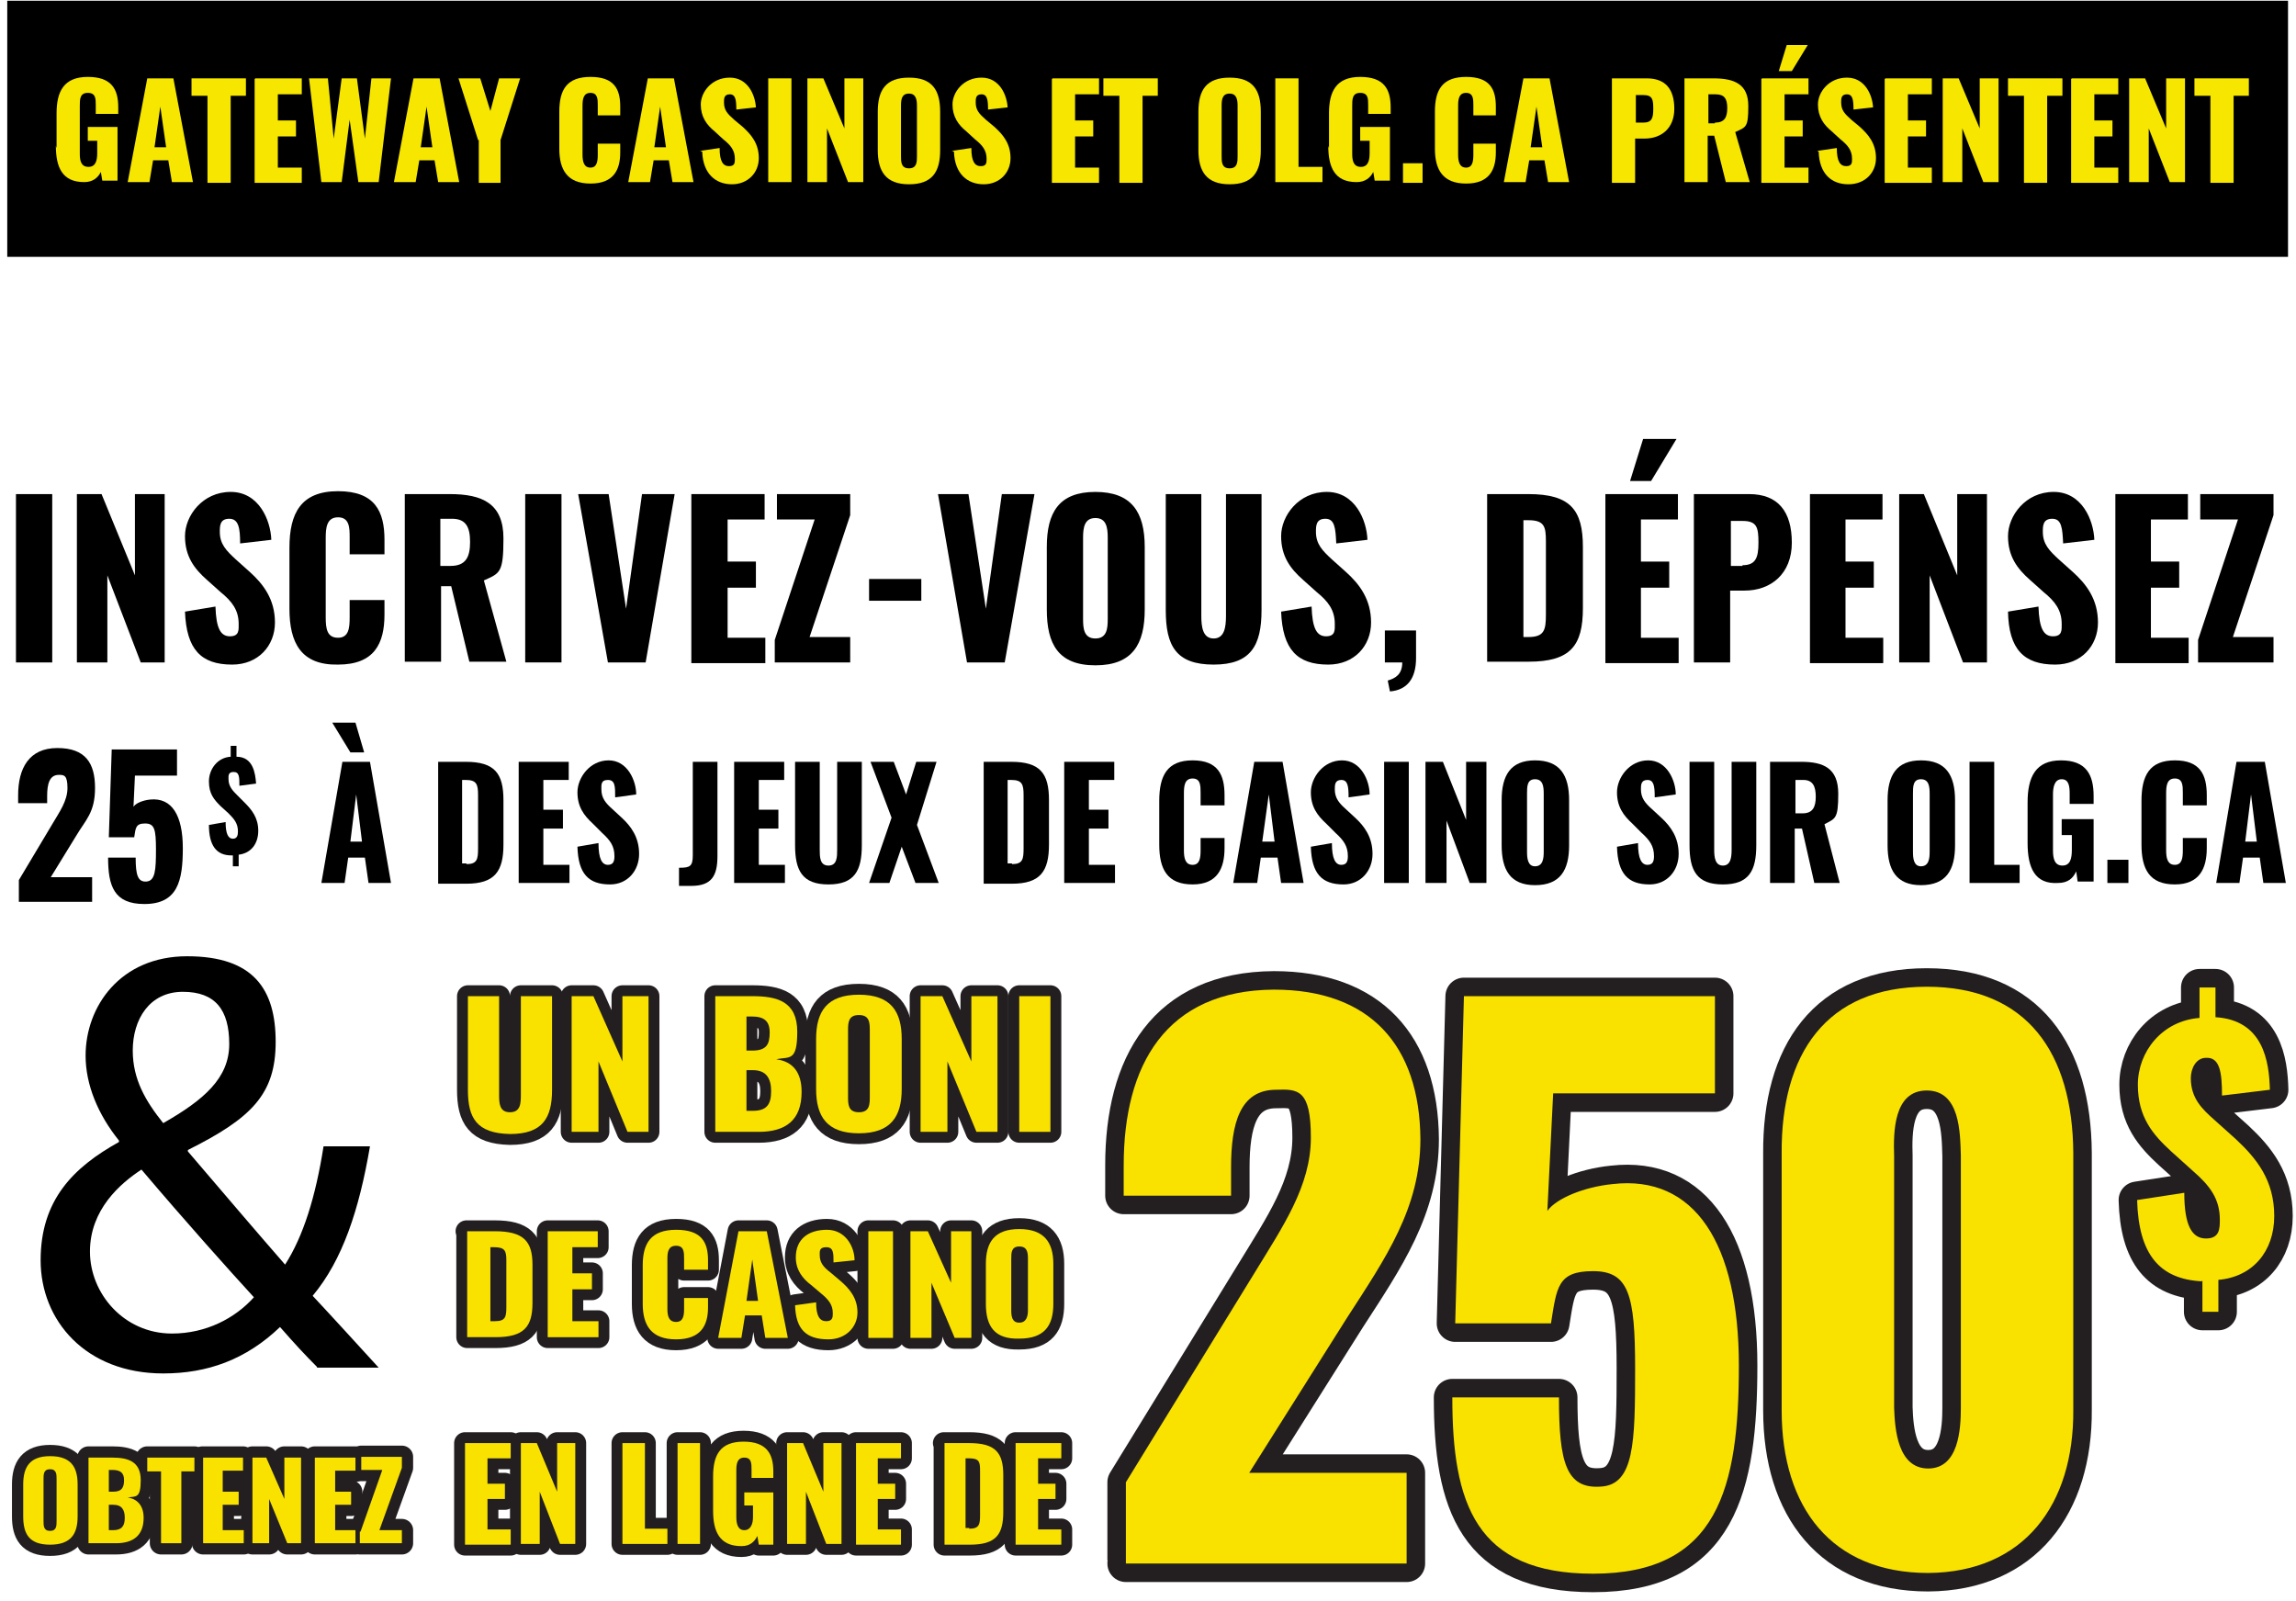 <?xml version="1.0" encoding="UTF-8"?>
<svg id="Layer_1" data-name="Layer 1" xmlns="http://www.w3.org/2000/svg" version="1.1" viewBox="0 0 316.5 220.7">
  <defs>
    <style>
      .cls-1 {
        stroke-width: 3px;
      }

      .cls-1, .cls-2, .cls-3, .cls-4 {
        fill: #000;
      }

      .cls-1, .cls-2, .cls-4 {
        stroke: #231f20;
        stroke-linecap: round;
        stroke-linejoin: round;
      }

      .cls-2 {
        stroke-width: 5.1px;
      }

      .cls-3, .cls-5, .cls-6 {
        stroke-width: 0px;
      }

      .cls-4 {
        stroke-width: 3.1px;
      }

      .cls-5 {
        fill: #f9e200;
      }

      .cls-7 {
        isolation: isolate;
      }

      .cls-6 {
        fill: #f6e600;
      }
    </style>
  </defs>
  <rect class="cls-3" x="1" y=".1" width="314.4" height="35.3"/>
  <g>
    <g>
      <path class="cls-3" d="M2.2,68.1h5v23.2H2.2s0-23.2,0-23.2Z"/>
      <path class="cls-3" d="M10.5,68.1h3.5l4.6,11.2v-11.2h4.1v23.2h-3.3l-4.6-12v12h-4.2v-23.2h-.1Z"/>
      <path class="cls-3" d="M25.5,84.3l4.2-.7c.1,3,.7,4.1,2,4.1s1.2-.9,1.2-1.7c0-1.9-.9-3.1-2.5-4.4l-1.9-1.7c-1.7-1.5-3-3.2-3-6s2.4-6.1,6.3-6.1,5.5,3.9,5.6,6.6l-4.3.5c0-2.1-.2-3.4-1.5-3.4s-1.3,1-1.3,1.8c0,1.7.9,2.6,2.2,3.8l1.9,1.7c1.9,1.7,3.5,3.8,3.5,7s-2.3,5.8-5.9,5.8c-4.3,0-6.3-2.1-6.5-7.3Z"/>
      <path class="cls-3" d="M39.9,83.9v-8.4c0-4.8,1.6-7.8,6.7-7.8s6.4,2.8,6.4,6.7v2h-4.8v-2.3c0-1.3,0-2.8-1.6-2.8s-1.7,1.5-1.7,2.9v10.9c0,1.6.2,2.8,1.7,2.8s1.6-1.4,1.6-2.8v-2.4h4.8v2c0,4-1.4,6.9-6.4,6.9-5.1.1-6.7-3-6.7-7.7Z"/>
      <path class="cls-3" d="M55.8,68.1h6.2c4.5,0,7.4,1.3,7.4,6.1s-.5,4.8-2.7,5.8l3.1,11.2h-5.1l-2.5-10.4h-1.4v10.4h-5s0-23.1,0-23.1ZM62.1,78c2.1,0,2.7-1.2,2.7-3.3s-.6-3.2-2.5-3.2h-1.6v6.5h1.4Z"/>
      <path class="cls-3" d="M72.4,68.1h5v23.2h-5v-23.2Z"/>
      <path class="cls-3" d="M79.7,68.1h4.2l2.4,15.8,2.2-15.8h4.5l-4,23.2h-5.2l-4.1-23.2Z"/>
      <path class="cls-3" d="M95.3,68.1h10.1v3.5h-5.1v5.8h3.9v3.6h-3.9v6.9h5.2v3.5h-10.2v-23.3Z"/>
      <path class="cls-3" d="M106.8,88.2l5.5-16.6h-5.2v-3.5h10.1v2.9l-5.6,16.8h5.6v3.5h-10.4v-3.1Z"/>
      <path class="cls-3" d="M119.8,79.8h7.2v3h-7.2v-3Z"/>
      <path class="cls-3" d="M129.3,68.1h4.2l2.4,15.8,2.2-15.8h4.5l-4.1,23.2h-5.2l-4-23.2Z"/>
      <path class="cls-3" d="M144.3,84v-8.6c0-4.8,1.7-7.6,6.7-7.6s6.8,2.8,6.8,7.6v8.6c0,4.8-1.7,7.7-6.8,7.7s-6.7-2.9-6.7-7.7ZM152.7,85.3v-11.2c0-1.4-.2-2.7-1.7-2.7s-1.7,1.3-1.7,2.7v11.2c0,1.3.1,2.7,1.7,2.7,1.6,0,1.7-1.4,1.7-2.7Z"/>
      <path class="cls-3" d="M160.7,84.1v-16h4.9v16.8c0,1.5.2,3.1,1.7,3.1s1.7-1.6,1.7-3.1v-16.8h4.9v16c0,4.9-1.5,7.5-6.6,7.5-5.2,0-6.6-2.6-6.6-7.5Z"/>
      <path class="cls-3" d="M176.6,84.3l4.2-.7c.1,3,.7,4.1,2,4.1s1.2-.9,1.2-1.7c0-1.9-.9-3.1-2.5-4.4l-1.9-1.7c-1.7-1.5-3-3.2-3-6s2.4-6.1,6.3-6.1,5.5,3.9,5.6,6.6l-4.3.5c-.1-2.1-.2-3.4-1.5-3.4s-1.3,1-1.3,1.8c0,1.7.9,2.6,2.2,3.8l1.9,1.7c1.9,1.7,3.5,3.8,3.5,7s-2.3,5.8-5.9,5.8c-4.3,0-6.3-2.1-6.5-7.3Z"/>
      <path class="cls-3" d="M191.3,93.8c1-.3,2-.8,2-2.5h-2.4v-4.4h4.3v3.8c0,2.8-1.2,4.4-3.6,4.6l-.3-1.5Z"/>
      <path class="cls-3" d="M205,68.1h5.7c5.8,0,7.5,2.2,7.5,7.3v8.4c0,5.2-1.7,7.4-7.5,7.4h-5.7v-23.1ZM210.7,87.8c2.2,0,2.4-1,2.4-3.1v-10.1c0-2-.2-2.9-2.4-2.9h-.7v16.1s.7,0,.7,0Z"/>
      <path class="cls-3" d="M221.2,68.1h10.1v3.5h-5.1v5.8h3.9v3.6h-3.9v6.9h5.2v3.5h-10.1v-23.3h0ZM226.5,60.5h4.6l-3.5,5.8h-2.9l1.8-5.8Z"/>
      <path class="cls-3" d="M233.6,68.1h7.5c4,0,5.9,2.4,5.9,6.7s-2.9,6.6-6.5,6.6h-2v9.9h-5v-23.2h.1ZM240.2,77.9c1.8,0,2.2-1,2.2-3.1s-.2-3-2.2-3h-1.6v6.2h1.6Z"/>
      <path class="cls-3" d="M249.4,68.1h10.1v3.5h-5.1v5.8h3.9v3.6h-3.9v6.9h5.2v3.5h-10.1v-23.3h-.1Z"/>
      <path class="cls-3" d="M261.7,68.1h3.5l4.6,11.2v-11.2h4.1v23.2h-3.3l-4.6-12v12h-4.2v-23.2h-.1Z"/>
      <path class="cls-3" d="M276.8,84.3l4.2-.7c.1,3,.7,4.1,2,4.1s1.2-.9,1.2-1.7c0-1.9-.9-3.1-2.5-4.4l-1.9-1.7c-1.7-1.5-3-3.2-3-6s2.4-6.1,6.3-6.1,5.5,3.9,5.6,6.6l-4.3.5c-.1-2.1-.2-3.4-1.5-3.4s-1.3,1-1.3,1.8c0,1.7.9,2.6,2.2,3.8l1.9,1.7c1.9,1.7,3.5,3.8,3.5,7s-2.3,5.8-5.9,5.8c-4.3,0-6.4-2.1-6.5-7.3Z"/>
      <path class="cls-3" d="M291.5,68.1h10.1v3.5h-5.1v5.8h3.9v3.6h-3.9v6.9h5.2v3.5h-10.1v-23.3h-.1Z"/>
      <path class="cls-3" d="M303,88.2l5.5-16.6h-5.2v-3.5h10.1v2.9l-5.6,16.8h5.6v3.5h-10.4v-3.1Z"/>
    </g>
    <path class="cls-3" d="M43.7,188.4c-1.6-1.6-3-3.1-5.1-5.5-4.7,4.5-10,6.4-16.1,6.4-10.7,0-16.9-7.3-16.9-15.6s4.5-12.8,10.8-16.3v-.2c-2.9-3.6-4.6-7.7-4.6-11.7,0-6.8,4.8-13.7,14-13.7s12.2,4.6,12.2,11.8-3.3,10.5-12.1,14.9v.2c4.7,5.5,9.9,11.6,13.4,15.6,2.5-3.9,4.2-9.3,5.3-16.3h6.4c-1.5,8.8-3.8,15.7-7.9,20.6,2.9,3.1,5.8,6.3,9.1,9.9h-8.5ZM35,178.8c-3.3-3.6-9.4-10.4-15.5-17.6-2.9,1.9-7.1,5.5-7.1,11.3s4.7,11.3,11.3,11.3c4.7,0,8.7-2.1,11.3-5ZM18.3,144.8c0,4,1.8,7,4.2,10,5.6-3.2,9.1-6.2,9.1-10.9s-1.9-7.2-6.4-7.2c-4.6,0-6.9,3.8-6.9,8.1Z"/>
    <g>
      <path class="cls-3" d="M47.2,105h3.8l2.9,16.7h-3.1l-.5-3.5h-2.3l-.5,3.5h-3.2l2.9-16.7ZM45.8,99.6h3.2l1.2,4.1h-1.9l-2.5-4.1ZM49.9,116l-.8-6.5-.8,6.5h1.6Z"/>
      <path class="cls-3" d="M60.3,105h3.9c4,0,5.2,1.6,5.2,5.3v6.1c0,3.7-1.2,5.4-5.1,5.4h-3.9v-16.8h0ZM64.3,119.1c1.5,0,1.6-.7,1.6-2.2v-7.3c0-1.5-.2-2.1-1.7-2.1h-.5v11.5h.6Z"/>
      <path class="cls-3" d="M71.5,105h6.9v2.5h-3.5v4.1h2.7v2.6h-2.7v5h3.6v2.5h-7v-16.7Z"/>
      <path class="cls-3" d="M79.6,116.7l2.9-.5c0,2.2.5,3,1.3,3s.9-.6.9-1.2c0-1.4-.6-2.2-1.7-3.2l-1.3-1.3c-1.2-1.1-2.1-2.3-2.1-4.3s1.7-4.4,4.3-4.4,3.8,2.8,3.8,4.7l-2.9.4c0-1.5,0-2.4-1-2.4s-.9.7-.9,1.3c0,1.2.6,1.9,1.5,2.7l1.3,1.2c1.3,1.2,2.4,2.7,2.4,5s-1.6,4.2-4,4.2c-3,0-4.4-1.5-4.5-5.2Z"/>
      <path class="cls-3" d="M93.7,119.6c1.4,0,1.8-.2,1.8-1.7v-12.9h3.4v13c0,2.7-.8,4.1-3.6,4.1h-1.7v-2.5h0Z"/>
      <path class="cls-3" d="M101.2,105h6.9v2.5h-3.5v4.1h2.7v2.6h-2.7v5h3.6v2.5h-7v-16.7Z"/>
      <path class="cls-3" d="M109.6,116.5v-11.5h3.4v12.1c0,1,0,2.2,1.2,2.2s1.2-1.2,1.2-2.2v-12.1h3.4v11.5c0,3.5-1,5.4-4.6,5.4s-4.6-1.9-4.6-5.4Z"/>
      <path class="cls-3" d="M122.9,112.7l-2.9-7.7h3.2l1.7,4.5,1.4-4.5h2.8l-2.7,8.7,3,8h-3.2l-1.9-5-1.7,5h-2.8l3.1-9Z"/>
      <path class="cls-3" d="M135.5,105h3.9c4,0,5.2,1.6,5.2,5.3v6.1c0,3.7-1.2,5.4-5.1,5.4h-3.9v-16.8h0ZM139.5,119.1c1.5,0,1.6-.7,1.6-2.2v-7.3c0-1.5-.2-2.1-1.7-2.1h-.5v11.5h.6Z"/>
      <path class="cls-3" d="M146.7,105h6.9v2.5h-3.5v4.1h2.7v2.6h-2.7v5h3.6v2.5h-7v-16.7Z"/>
      <path class="cls-3" d="M159.8,116.4v-6c0-3.5,1.1-5.6,4.6-5.6s4.4,2,4.4,4.8v1.4h-3.3v-1.7c0-1,0-2-1.1-2s-1.2,1-1.2,2.1v7.8c0,1.1.2,2,1.2,2s1.1-1,1.1-2v-1.7h3.3v1.4c0,2.8-1,5-4.4,5-3.5,0-4.6-2.1-4.6-5.5Z"/>
      <path class="cls-3" d="M172.9,105h3.9l2.9,16.7h-3.1l-.5-3.5h-2.3l-.5,3.5h-3.3l2.9-16.7ZM175.7,116l-.8-6.5-.9,6.5h1.7Z"/>
      <path class="cls-3" d="M180.7,116.7l2.9-.5c0,2.2.5,3,1.3,3s.9-.6.9-1.2c0-1.4-.6-2.2-1.7-3.2l-1.3-1.3c-1.2-1.1-2.1-2.3-2.1-4.3s1.7-4.4,4.3-4.4,3.8,2.8,3.8,4.7l-2.9.4c0-1.5-.1-2.4-1-2.4s-.9.7-.9,1.3c0,1.2.6,1.9,1.5,2.7l1.3,1.2c1.3,1.2,2.4,2.7,2.4,5s-1.6,4.2-4,4.2c-3,0-4.4-1.5-4.5-5.2Z"/>
      <path class="cls-3" d="M190.8,105h3.4v16.7h-3.4v-16.7Z"/>
      <path class="cls-3" d="M196.5,105h2.4l3.2,8v-8h2.8v16.7h-2.3l-3.2-8.6v8.6h-2.9v-16.7Z"/>
      <path class="cls-3" d="M207,116.5v-6.2c0-3.4,1.2-5.5,4.6-5.5s4.7,2,4.7,5.5v6.2c0,3.4-1.2,5.5-4.7,5.5-3.4,0-4.6-2.1-4.6-5.5ZM212.8,117.4v-8c0-1-.1-2-1.2-2s-1.1,1-1.1,2v8c0,.9.1,2,1.1,2,1.1,0,1.2-1.1,1.2-2Z"/>
      <path class="cls-3" d="M222.9,116.7l2.9-.5c0,2.2.5,3,1.3,3s.9-.6.9-1.2c0-1.4-.6-2.2-1.7-3.2l-1.3-1.3c-1.2-1.1-2.1-2.3-2.1-4.3s1.7-4.4,4.3-4.4,3.8,2.8,3.8,4.7l-2.9.4c0-1.5-.1-2.4-1-2.4s-.9.7-.9,1.3c0,1.2.6,1.9,1.5,2.7l1.3,1.2c1.3,1.2,2.4,2.7,2.4,5s-1.6,4.2-4,4.2c-3,0-4.4-1.5-4.5-5.2Z"/>
      <path class="cls-3" d="M232.9,116.5v-11.5h3.4v12.1c0,1,.1,2.2,1.2,2.2s1.2-1.2,1.2-2.2v-12.1h3.4v11.5c0,3.5-1,5.4-4.6,5.4s-4.6-1.9-4.6-5.4Z"/>
      <path class="cls-3" d="M244.1,105h4.2c3.1,0,5.1.9,5.1,4.4s-.4,3.4-1.9,4.2l2.1,8.1h-3.5l-1.7-7.5h-1v7.5h-3.4v-16.7h0ZM248.5,112.1c1.4,0,1.8-.9,1.8-2.3s-.4-2.3-1.7-2.3h-1.1v4.6s1,0,1,0Z"/>
      <path class="cls-3" d="M260.2,116.5v-6.2c0-3.4,1.2-5.5,4.6-5.5s4.7,2,4.7,5.5v6.2c0,3.4-1.2,5.5-4.7,5.5-3.4,0-4.6-2.1-4.6-5.5ZM266,117.4v-8c0-1-.1-2-1.2-2s-1.1,1-1.1,2v8c0,.9.1,2,1.1,2,1.1,0,1.2-1.1,1.2-2Z"/>
      <path class="cls-3" d="M271.5,105h3.4v14.2h3.5v2.5h-6.9v-16.7Z"/>
      <path class="cls-3" d="M279.5,116.2v-5.6c0-3.5,1.1-5.8,4.6-5.8s4.5,2,4.5,4.9v1.1h-3.3v-1.4c0-1-.1-2-1.1-2s-1.2,1.1-1.2,2.1v7.7c0,1.1.2,2.1,1.3,2.1s1.3-1,1.3-2.2v-2h-1.4v-2.2h4.4v8.6h-2.2l-.2-1.4c-.4.9-1.1,1.6-2.5,1.6-3.2.2-4.2-2.1-4.2-5.5Z"/>
      <path class="cls-3" d="M290.5,118.5h2.9v3.2h-2.9v-3.2Z"/>
      <path class="cls-3" d="M295.2,116.4v-6c0-3.5,1.1-5.6,4.6-5.6s4.4,2,4.4,4.8v1.4h-3.3v-1.7c0-1,0-2-1.1-2s-1.2,1-1.2,2.1v7.8c0,1.1.2,2,1.2,2s1.1-1,1.1-2v-1.7h3.3v1.4c0,2.8-1,5-4.4,5-3.5,0-4.6-2.1-4.6-5.5Z"/>
      <path class="cls-3" d="M308.3,105h3.9l2.9,16.7h-3.1l-.5-3.5h-2.3l-.5,3.5h-3.2l2.8-16.7ZM311.1,116l-.8-6.5-.8,6.5h1.6Z"/>
    </g>
    <path class="cls-3" d="M2.6,121.3l4.6-7.7c1-1.7,2.1-3.2,2.1-5s-.5-1.8-1.2-1.8c-1.3,0-1.6,1.3-1.6,2.9v1h-4v-1.1c0-3.7,1.5-6.5,5.4-6.5s5.2,2.1,5.2,5.5-1.3,4.4-2.6,6.6l-3.5,5.7h5.7v3.4H2.6v-3Z"/>
    <path class="cls-3" d="M14.9,118.2h3.8c0,2.4.3,3.4,1.5,3.3s1.3-1.6,1.3-4.4-.2-3.6-1.5-3.6-1.3.6-1.5,1.9h-3.5l.4-12.1h9v3.6h-5.8l-.2,4.3c.3-.5,1.3-.9,2.3-1,3-.3,4.5,2.2,4.5,6.7s-.7,7.7-5.3,7.7c-4.2,0-5-2.5-5-6.4Z"/>
    <path class="cls-3" d="M31.9,117.9c-2.1,0-3.1-1.4-3.1-4.2l2.3-.4c0,1.7.4,2.3,1,2.3s.7-.5.7-1c0-1.1-.5-1.7-1.3-2.5l-1.1-1c-.9-.9-1.6-1.7-1.6-3.4s1.2-3.3,3-3.4v-1.5h.8v1.5c2.3,0,2.6,2.3,2.7,3.7l-2.3.3c0-1.2,0-1.9-.8-1.9s-.7.6-.7,1c0,1,.6,1.6,1.2,2.2l1,1c1,1,1.9,2.1,1.9,3.9s-1,3.1-2.7,3.3v1.6h-.8v-1.5h-.2Z"/>
    <g>
      <path class="cls-2" d="M155.2,204.3l17.7-28.8c3.9-6.4,7.8-12,7.8-18.7s-1.8-6.7-4.8-6.6c-5,0-6.2,4.7-6.2,10.7v3.9h-14.8v-4.2c0-13.8,5.8-24.1,20.7-24.2,13.3,0,20.1,7.7,20.2,20.6,0,9.5-4.8,16.4-10.1,24.6l-13.5,21.4h21.7c0-.1,0,12.5,0,12.5h-38.7c0,.1,0-11.2,0-11.2Z"/>
      <path class="cls-2" d="M200.2,192.6h14.7c0,9,1,12.6,5.7,12.3,4.7-.2,4.8-6.1,4.8-16.3s-.9-13.4-5.8-13.4-5,2.2-5.8,7.2h-13.2l1.2-45.1h34.6c0-.1,0,13.4,0,13.4h-22.3c0,.1-.8,16.2-.8,16.2,1.2-1.7,5-3.3,9-3.7,11.3-1.3,17.4,8.2,17.4,25s-2.8,28.7-20.1,28.7c-16.2,0-19.4-9.7-19.4-24.3Z"/>
      <path class="cls-2" d="M245.6,194.4v-35.4c-.1-13.7,6.1-23,20-23s20.1,9.2,20.2,22.9v35.4c.1,13.1-6.8,22.4-20,22.5-13.3,0-20.2-9-20.2-22.4ZM270.3,194v-34.7c-.1-3.2-.1-9-4.7-9s-4.6,5.8-4.5,9v34.7c.1,3,.5,8.4,4.7,8.4s4.5-5.4,4.5-8.4Z"/>
    </g>
    <path class="cls-2" d="M303.5,176.6c-5.8-.3-8.7-3.7-8.9-11.2l6.5-1c0,4.6,1.1,6.3,3,6.3s1.9-1.4,1.9-2.6c0-2.9-1.4-4.7-3.7-6.7l-3-2.7c-2.5-2.3-4.6-4.7-4.6-9.2s3.3-8.8,8.5-9.2v-4.2h2.2v4.1c6.6.4,7.4,6.1,7.5,10l-6.6.8c-.1-3.2-.3-5.3-2.2-5.2-1.4,0-2.1,1.5-2.1,2.8,0,2.8,1.6,4.3,3.3,5.8l2.9,2.6c2.9,2.7,5.3,5.7,5.3,10.6s-3,8.4-7.7,8.8v4.4h-2.2v-4.2h0Z"/>
    <g>
      <path class="cls-4" d="M3.2,209v-4.4c0-2.4.9-3.9,3.7-3.9s3.8,1.4,3.8,3.9v4.4c0,2.4-.9,3.9-3.8,3.9s-3.7-1.5-3.7-3.9ZM7.8,209.6v-5.7c0-.7,0-1.4-.9-1.4s-.9.7-.9,1.4v5.7c0,.7,0,1.4.9,1.4s.9-.7.9-1.4Z"/>
      <path class="cls-4" d="M12.3,200.9h3.2c2.1,0,3.9.5,3.9,3.1s-.7,2.2-1.8,2.4c1.4.2,2.2,1.2,2.2,2.8,0,2.4-1.4,3.5-3.8,3.5h-3.8v-11.8h0ZM15.6,205.6c1.2,0,1.5-.6,1.5-1.6s-.5-1.4-1.6-1.4h-.5v3h.6ZM15.6,210.9c1.2,0,1.6-.6,1.6-1.7s-.4-1.8-1.6-1.8h-.6v3.5h.6Z"/>
      <path class="cls-4" d="M22.2,202.8h-1.9v-1.9h6.5v1.9h-1.8v9.9h-2.8v-9.9Z"/>
      <path class="cls-4" d="M27.9,200.9h5.6v1.8h-2.8v2.9h2.2v1.8h-2.2v3.5h2.9v1.8h-5.6v-11.8h-.1Z"/>
      <path class="cls-4" d="M34.8,200.9h1.9l2.5,5.7v-5.7h2.3v11.8h-1.9l-2.5-6.1v6.1h-2.3v-11.8Z"/>
      <path class="cls-4" d="M43.4,200.9h5.6v1.8h-2.8v2.9h2.2v1.8h-2.2v3.5h2.8v1.8h-5.6v-11.8Z"/>
      <path class="cls-4" d="M49.7,211.1l3-8.5h-2.9v-1.8h5.6v1.5l-3.1,8.6h3.1v1.8h-5.8v-1.6h.1Z"/>
    </g>
    <g>
      <path class="cls-1" d="M64.5,150.2v-12.9h4.3v13.5c0,1.2,0,2.5,1.5,2.5s1.5-1.3,1.5-2.5v-13.5h4.3v12.9c0,3.9-1.3,6.1-5.8,6.1-4.6-.1-5.8-2.2-5.8-6.1Z"/>
      <path class="cls-1" d="M78.8,137.3h3l4,9v-9h3.6v18.7h-2.9l-4-9.7v9.7h-3.7v-18.7Z"/>
      <path class="cls-1" d="M98.6,137.3h5.1c3.4,0,6.2.7,6.2,4.9s-1.1,3.4-2.9,3.8c2.3.3,3.5,1.8,3.5,4.5,0,3.9-2.2,5.5-5.9,5.5h-6s0-18.7,0-18.7ZM103.7,144.8c2,0,2.4-.9,2.4-2.5s-.8-2.2-2.5-2.2h-.7v4.7h.8ZM103.8,153.1c1.9,0,2.5-.9,2.5-2.7s-.7-2.9-2.5-2.9h-.9v5.6h.9Z"/>
      <path class="cls-1" d="M112.5,150.1v-6.9c0-3.8,1.5-6.1,5.9-6.1s5.9,2.3,5.9,6.1v6.9c0,3.8-1.5,6.1-5.9,6.1-4.4,0-5.9-2.3-5.9-6.1ZM119.9,151.1v-9c0-1.1,0-2.2-1.5-2.2s-1.5,1.1-1.5,2.2v9c0,1.1,0,2.2,1.5,2.2s1.5-1.1,1.5-2.2Z"/>
      <path class="cls-1" d="M126.9,137.3h3l4,9v-9h3.6v18.7h-2.9l-4-9.7v9.7h-3.7s0-18.7,0-18.7Z"/>
      <path class="cls-1" d="M140.5,137.3h4.3v18.7h-4.3v-18.7Z"/>
    </g>
    <g>
      <path class="cls-1" d="M64.3,169.7h3.9c4,0,5.2,1.4,5.2,4.6v5.3c0,3.3-1.2,4.7-5.1,4.7h-3.9v-14.6h0ZM68.2,182.1c1.5,0,1.6-.6,1.6-2v-6.4c0-1.3-.2-1.8-1.7-1.8h-.5v10.2h.6Z"/>
      <path class="cls-1" d="M75.5,169.7h6.9v2.2h-3.5v3.6h2.7v2.2h-2.7v4.4h3.6v2.2h-7v-14.6Z"/>
      <path class="cls-1" d="M88.6,179.7v-5.3c0-3,1.1-4.9,4.6-4.9s4.4,1.7,4.4,4.2v1.3h-3.3v-1.5c0-.9,0-1.8-1.1-1.8s-1.2.9-1.2,1.8v6.9c0,1,.2,1.8,1.2,1.8s1.1-.9,1.1-1.8v-1.5h3.3v1.3c0,2.5-1,4.4-4.4,4.4-3.4,0-4.6-1.9-4.6-4.9Z"/>
      <path class="cls-1" d="M101.8,169.7h3.9l2.9,14.7h-3.1l-.5-3.1h-2.3l-.5,3.1h-3.2l2.8-14.7ZM104.5,179.3l-.8-5.7-.8,5.7h1.6Z"/>
      <path class="cls-1" d="M109.6,179.9l2.9-.4c0,1.9.5,2.6,1.4,2.6s.9-.6.9-1.1c0-1.2-.6-1.9-1.7-2.8l-1.3-1.1c-1.2-.9-2.1-2.1-2.1-3.8,0-2.5,1.7-3.8,4.3-3.8s3.8,2.4,3.8,4.2l-2.9.3c0-1.3,0-2.1-1-2.1s-.9.6-.9,1.1c0,1.1.6,1.7,1.5,2.4l1.3,1.1c1.3,1.1,2.4,2.4,2.4,4.4s-1.6,3.7-4,3.7c-3.1,0-4.5-1.4-4.6-4.7Z"/>
      <path class="cls-1" d="M119.7,169.7h3.4v14.7h-3.4v-14.7Z"/>
      <path class="cls-1" d="M125.5,169.7h2.4l3.2,7.1v-7.1h2.8v14.7h-2.3l-3.2-7.6v7.6h-2.9s0-14.7,0-14.7Z"/>
      <path class="cls-1" d="M135.9,179.7v-5.5c0-3,1.2-4.8,4.6-4.8s4.7,1.8,4.7,4.8v5.5c0,3-1.2,4.8-4.7,4.8-3.4.1-4.6-1.7-4.6-4.8ZM141.7,180.6v-7.1c0-.9-.1-1.7-1.2-1.7s-1.1.9-1.1,1.7v7.1c0,.8.1,1.7,1.1,1.7s1.2-.9,1.2-1.7Z"/>
    </g>
    <g>
      <path class="cls-1" d="M64.2,198.9h6.2v2.1h-3.2v3.5h2.4v2.1h-2.4v4.2h3.2v2.1h-6.3v-14h.1Z"/>
      <path class="cls-1" d="M71.8,198.9h2.2l2.8,6.7v-6.7h2.5v13.9h-2.1l-2.8-7.2v7.2h-2.6v-13.9Z"/>
      <path class="cls-1" d="M85.8,198.9h3.1v11.8h3.1v2.1h-6.2v-13.9Z"/>
      <path class="cls-1" d="M93.4,198.9h3.1v13.9h-3.1v-13.9Z"/>
      <path class="cls-1" d="M98.3,208.2v-4.7c0-3,1-4.8,4.2-4.8s4.1,1.7,4.1,4.1v.9h-3v-1.1c0-.9,0-1.7-1-1.7s-1.1.9-1.1,1.8v6.4c0,.9.2,1.8,1.1,1.8s1.2-.9,1.2-1.8v-1.6h-1.2v-1.8h4v7.2h-2l-.2-1.2c-.4.8-1,1.4-2.2,1.4-3,0-3.9-2-3.9-4.9Z"/>
      <path class="cls-1" d="M108.5,198.9h2.2l2.8,6.7v-6.7h2.5v13.9h-2.1l-2.8-7.2v7.2h-2.6v-13.9Z"/>
      <path class="cls-1" d="M118,198.9h6.2v2.1h-3.2v3.5h2.4v2.1h-2.4v4.2h3.2v2.1h-6.2v-14Z"/>
      <path class="cls-1" d="M130.1,198.9h3.5c3.6,0,4.7,1.3,4.7,4.4v5.1c0,3.1-1,4.5-4.6,4.5h-3.5v-14h0ZM133.6,210.7c1.4,0,1.5-.6,1.5-1.9v-6.1c0-1.2-.1-1.7-1.5-1.7h-.5v9.6h.5Z"/>
      <path class="cls-1" d="M140.1,198.9h6.2v2.1h-3.2v3.5h2.4v2.1h-2.4v4.2h3.2v2.1h-6.3v-14h.1Z"/>
    </g>
    <g>
      <path class="cls-5" d="M155.2,204.3l17.7-28.8c3.9-6.4,7.8-12,7.8-18.7s-1.8-6.7-4.8-6.6c-5,0-6.2,4.7-6.2,10.7v3.9h-14.8v-4.2c0-13.8,5.8-24.1,20.7-24.2,13.3,0,20.1,7.7,20.2,20.6,0,9.5-4.8,16.4-10.1,24.6l-13.5,21.4h21.7c0-.1,0,12.5,0,12.5h-38.7c0,.1,0-11.2,0-11.2Z"/>
      <path class="cls-5" d="M200.2,192.6h14.7c0,9,1,12.6,5.7,12.3,4.7-.2,4.8-6.1,4.8-16.3s-.9-13.4-5.8-13.4-5,2.2-5.8,7.2h-13.2l1.2-45.1h34.6c0-.1,0,13.4,0,13.4h-22.3c0,.1-.8,16.2-.8,16.2,1.2-1.7,5-3.3,9-3.7,11.3-1.3,17.4,8.2,17.4,25s-2.8,28.7-20.1,28.7c-16.2,0-19.4-9.7-19.4-24.3Z"/>
      <path class="cls-5" d="M245.6,194.4v-35.4c-.1-13.7,6.1-23,20-23s20.1,9.2,20.2,22.9v35.4c.1,13.1-6.8,22.4-20,22.5-13.3,0-20.2-9-20.2-22.4ZM270.3,194v-34.7c-.1-3.2-.1-9-4.7-9s-4.6,5.8-4.5,9v34.7c.1,3,.5,8.4,4.7,8.4s4.5-5.4,4.5-8.4Z"/>
    </g>
    <g class="cls-7">
      <path class="cls-5" d="M303.5,176.6c-5.8-.3-8.7-3.7-8.9-11.2l6.5-1c0,4.6,1.1,6.3,3,6.3s1.9-1.4,1.9-2.6c0-2.9-1.4-4.7-3.7-6.7l-3-2.7c-2.5-2.3-4.6-4.7-4.6-9.2s3.3-8.8,8.5-9.2v-4.2h2.2v4.1c6.6.4,7.4,6.1,7.5,10l-6.6.8c0-3.2-.3-5.3-2.2-5.2-1.4,0-2.1,1.5-2.1,2.8,0,2.8,1.6,4.3,3.3,5.8l2.9,2.6c2.9,2.7,5.3,5.7,5.3,10.6s-3,8.4-7.7,8.8v4.4h-2.2v-4.3Z"/>
    </g>
    <g>
      <path class="cls-5" d="M3.2,209v-4.4c0-2.4.9-3.9,3.7-3.9s3.8,1.4,3.8,3.9v4.4c0,2.4-.9,3.9-3.8,3.9s-3.7-1.5-3.7-3.9ZM7.8,209.6v-5.7c0-.7,0-1.4-.9-1.4s-.9.7-.9,1.4v5.7c0,.7,0,1.4.9,1.4s.9-.7.9-1.4Z"/>
      <path class="cls-5" d="M12.3,200.9h3.2c2.1,0,3.9.5,3.9,3.1s-.7,2.2-1.8,2.4c1.4.2,2.2,1.2,2.2,2.8,0,2.4-1.4,3.5-3.8,3.5h-3.8v-11.8h0ZM15.6,205.6c1.2,0,1.5-.6,1.5-1.6s-.5-1.4-1.6-1.4h-.5v3h.6ZM15.6,210.9c1.2,0,1.6-.6,1.6-1.7s-.4-1.8-1.6-1.8h-.6v3.5h.6Z"/>
      <path class="cls-5" d="M22.2,202.8h-1.9v-1.9h6.5v1.9h-1.8v9.9h-2.8v-9.9Z"/>
      <path class="cls-5" d="M27.9,200.9h5.6v1.8h-2.8v2.9h2.2v1.8h-2.2v3.5h2.9v1.8h-5.6v-11.8h-.1Z"/>
      <path class="cls-5" d="M34.8,200.9h1.9l2.5,5.7v-5.7h2.3v11.8h-1.9l-2.5-6.1v6.1h-2.3v-11.8Z"/>
      <path class="cls-5" d="M43.4,200.9h5.6v1.8h-2.8v2.9h2.2v1.8h-2.2v3.5h2.8v1.8h-5.6v-11.8Z"/>
      <path class="cls-5" d="M49.7,211.1l3-8.5h-2.9v-1.8h5.6v1.5l-3.1,8.6h3.1v1.8h-5.8v-1.6h.1Z"/>
    </g>
    <g>
      <path class="cls-5" d="M64.5,150.2v-12.9h4.3v13.5c0,1.2,0,2.5,1.5,2.5s1.5-1.3,1.5-2.5v-13.5h4.3v12.9c0,3.9-1.3,6.1-5.8,6.1-4.6-.1-5.8-2.2-5.8-6.1Z"/>
      <path class="cls-5" d="M78.8,137.3h3l4,9v-9h3.6v18.7h-2.9l-4-9.7v9.7h-3.7v-18.7Z"/>
      <path class="cls-5" d="M98.6,137.3h5.1c3.4,0,6.2.7,6.2,4.9s-1.1,3.4-2.9,3.8c2.3.3,3.5,1.8,3.5,4.5,0,3.9-2.2,5.5-5.9,5.5h-6s0-18.7,0-18.7ZM103.7,144.8c2,0,2.4-.9,2.4-2.5s-.8-2.2-2.5-2.2h-.7v4.7h.8ZM103.8,153.1c1.9,0,2.5-.9,2.5-2.7s-.7-2.9-2.5-2.9h-.9v5.6h.9Z"/>
      <path class="cls-5" d="M112.5,150.1v-6.9c0-3.8,1.5-6.1,5.9-6.1s5.9,2.3,5.9,6.1v6.9c0,3.8-1.5,6.1-5.9,6.1-4.4,0-5.9-2.3-5.9-6.1ZM119.9,151.1v-9c0-1.1,0-2.2-1.5-2.2s-1.5,1.1-1.5,2.2v9c0,1.1,0,2.2,1.5,2.2s1.5-1.1,1.5-2.2Z"/>
      <path class="cls-5" d="M126.9,137.3h3l4,9v-9h3.6v18.7h-2.9l-4-9.7v9.7h-3.7s0-18.7,0-18.7Z"/>
      <path class="cls-5" d="M140.5,137.3h4.3v18.7h-4.3v-18.7Z"/>
    </g>
    <g>
      <path class="cls-5" d="M64.3,169.7h3.9c4,0,5.2,1.4,5.2,4.6v5.3c0,3.3-1.2,4.7-5.1,4.7h-3.9v-14.6h0ZM68.2,182.1c1.5,0,1.6-.6,1.6-2v-6.4c0-1.3-.2-1.8-1.7-1.8h-.5v10.2h.6Z"/>
      <path class="cls-5" d="M75.5,169.7h6.9v2.2h-3.5v3.6h2.7v2.2h-2.7v4.4h3.6v2.2h-7v-14.6Z"/>
      <path class="cls-5" d="M88.6,179.7v-5.3c0-3,1.1-4.9,4.6-4.9s4.4,1.7,4.4,4.2v1.3h-3.3v-1.5c0-.9,0-1.8-1.1-1.8s-1.2.9-1.2,1.8v6.9c0,1,.2,1.8,1.2,1.8s1.1-.9,1.1-1.8v-1.5h3.3v1.3c0,2.5-1,4.4-4.4,4.4-3.4,0-4.6-1.9-4.6-4.9Z"/>
      <path class="cls-5" d="M101.8,169.7h3.9l2.9,14.7h-3.1l-.5-3.1h-2.3l-.5,3.1h-3.2l2.8-14.7ZM104.5,179.3l-.8-5.7-.8,5.7h1.6Z"/>
      <path class="cls-5" d="M109.6,179.9l2.9-.4c0,1.9.5,2.6,1.4,2.6s.9-.6.9-1.1c0-1.2-.6-1.9-1.7-2.8l-1.3-1.1c-1.2-.9-2.1-2.1-2.1-3.8,0-2.5,1.7-3.8,4.3-3.8s3.8,2.4,3.8,4.2l-2.9.3c0-1.3,0-2.1-1-2.1s-.9.6-.9,1.1c0,1.1.6,1.7,1.5,2.4l1.3,1.1c1.3,1.1,2.4,2.4,2.4,4.4s-1.6,3.7-4,3.7c-3.1,0-4.5-1.4-4.6-4.7Z"/>
      <path class="cls-5" d="M119.7,169.7h3.4v14.7h-3.4v-14.7Z"/>
      <path class="cls-5" d="M125.5,169.7h2.4l3.2,7.1v-7.1h2.8v14.7h-2.3l-3.2-7.6v7.6h-2.9s0-14.7,0-14.7Z"/>
      <path class="cls-5" d="M135.9,179.7v-5.5c0-3,1.2-4.8,4.6-4.8s4.7,1.8,4.7,4.8v5.5c0,3-1.2,4.8-4.7,4.8-3.4.1-4.6-1.7-4.6-4.8ZM141.7,180.6v-7.1c0-.9-.1-1.7-1.2-1.7s-1.1.9-1.1,1.7v7.1c0,.8.1,1.7,1.1,1.7s1.2-.9,1.2-1.7Z"/>
    </g>
    <g>
      <path class="cls-5" d="M64.2,198.9h6.2v2.1h-3.2v3.5h2.4v2.1h-2.4v4.2h3.2v2.1h-6.3v-14h.1Z"/>
      <path class="cls-5" d="M71.8,198.9h2.2l2.8,6.7v-6.7h2.5v13.9h-2.1l-2.8-7.2v7.2h-2.6v-13.9Z"/>
      <path class="cls-5" d="M85.8,198.9h3.1v11.8h3.1v2.1h-6.2v-13.9Z"/>
      <path class="cls-5" d="M93.4,198.9h3.1v13.9h-3.1v-13.9Z"/>
      <path class="cls-5" d="M98.3,208.2v-4.7c0-3,1-4.8,4.2-4.8s4.1,1.7,4.1,4.1v.9h-3v-1.1c0-.9,0-1.7-1-1.7s-1.1.9-1.1,1.8v6.4c0,.9.2,1.8,1.1,1.8s1.2-.9,1.2-1.8v-1.6h-1.2v-1.8h4v7.2h-2l-.2-1.2c-.4.8-1,1.4-2.2,1.4-3,0-3.9-2-3.9-4.9Z"/>
      <path class="cls-5" d="M108.5,198.9h2.2l2.8,6.7v-6.7h2.5v13.9h-2.1l-2.8-7.2v7.2h-2.6v-13.9Z"/>
      <path class="cls-5" d="M118,198.9h6.2v2.1h-3.2v3.5h2.4v2.1h-2.4v4.2h3.2v2.1h-6.2v-14Z"/>
      <path class="cls-5" d="M130.1,198.9h3.5c3.6,0,4.7,1.3,4.7,4.4v5.1c0,3.1-1,4.5-4.6,4.5h-3.5v-14h0ZM133.6,210.7c1.4,0,1.5-.6,1.5-1.9v-6.1c0-1.2-.1-1.7-1.5-1.7h-.5v9.6h.5Z"/>
      <path class="cls-5" d="M140.1,198.9h6.2v2.1h-3.2v3.5h2.4v2.1h-2.4v4.2h3.2v2.1h-6.3v-14h.1Z"/>
    </g>
  </g>
  <g class="cls-7">
    <path class="cls-6" d="M7.8,20.4v-4.8c0-3,1-5,4.3-5s4.2,1.7,4.2,4.2v.9h-3.1v-1.2c0-.9,0-1.7-1.1-1.7s-1.1.9-1.1,1.8v6.6c0,1,.2,1.8,1.2,1.8s1.2-.9,1.2-1.9v-1.7h-1.3v-1.9h4.1v7.4h-2.1l-.2-1.2c-.4.8-1.1,1.4-2.3,1.4-3,0-3.9-2-3.9-5Z"/>
    <path class="cls-6" d="M20.3,10.8h3.6l2.7,14.3h-2.9l-.5-3h-2.1l-.5,3h-3l2.7-14.3ZM22.9,20.3l-.8-5.6-.8,5.6h1.5Z"/>
    <path class="cls-6" d="M28.6,13.2h-2.2v-2.4h7.5v2.4h-2.1v12h-3.2v-12Z"/>
    <path class="cls-6" d="M35.2,10.8h6.4v2.2h-3.3v3.6h2.5v2.2h-2.5v4.3h3.3v2.1h-6.5v-14.3Z"/>
    <path class="cls-6" d="M42.5,10.8h2.7l.8,8.3,1.1-8.3h2.1l1.1,8.3.9-8.3h2.7l-1.7,14.3h-2.8l-1.2-8.6-1.1,8.6h-2.8l-1.7-14.3Z"/>
    <path class="cls-6" d="M57,10.8h3.6l2.7,14.3h-2.9l-.5-3h-2.1l-.5,3h-3l2.7-14.3ZM59.6,20.3l-.8-5.6-.8,5.6h1.5Z"/>
    <path class="cls-6" d="M65.9,19.3l-2.7-8.5h3l1.4,4.5,1.2-4.5h2.9l-2.7,8.5v5.9h-3v-5.9Z"/>
    <path class="cls-6" d="M77.1,20.6v-5.2c0-3,1-4.8,4.3-4.8s4.1,1.7,4.1,4.1v1.2h-3.1v-1.4c0-.8,0-1.7-1-1.7s-1.1.9-1.1,1.8v6.7c0,1,.2,1.8,1.1,1.8s1-.9,1-1.8v-1.5h3.1v1.2c0,2.4-.9,4.3-4.1,4.3s-4.3-1.9-4.3-4.8Z"/>
    <path class="cls-6" d="M89.3,10.8h3.6l2.7,14.3h-2.9l-.5-3h-2.1l-.5,3h-3l2.7-14.3ZM91.8,20.3l-.8-5.6-.8,5.6h1.5Z"/>
    <path class="cls-6" d="M96.5,20.8l2.7-.4c0,1.9.5,2.5,1.3,2.5s.8-.5.8-1c0-1.2-.6-1.9-1.6-2.7l-1.2-1.1c-1.1-.9-1.9-2-1.9-3.7s1.5-3.7,4-3.7,3.5,2.4,3.6,4.1l-2.7.3c0-1.3-.1-2.1-.9-2.1s-.8.6-.8,1.1c0,1.1.5,1.6,1.4,2.4l1.2,1c1.2,1.1,2.2,2.3,2.2,4.3s-1.5,3.6-3.7,3.6-4-1.4-4.1-4.5Z"/>
    <path class="cls-6" d="M105.9,10.8h3.2v14.3h-3.2v-14.3Z"/>
    <path class="cls-6" d="M111.3,10.8h2.2l2.9,6.9v-6.9h2.6v14.3h-2.1l-2.9-7.4v7.4h-2.7v-14.3Z"/>
    <path class="cls-6" d="M121,20.7v-5.3c0-3,1.1-4.7,4.3-4.7s4.3,1.7,4.3,4.7v5.3c0,3-1.1,4.7-4.3,4.7s-4.3-1.8-4.3-4.7ZM126.4,21.5v-6.9c0-.8-.1-1.7-1.1-1.7s-1.1.8-1.1,1.7v6.9c0,.8,0,1.7,1.1,1.7s1.1-.9,1.1-1.7Z"/>
    <path class="cls-6" d="M131.2,20.8l2.7-.4c0,1.9.5,2.5,1.3,2.5s.8-.5.8-1c0-1.2-.6-1.9-1.6-2.7l-1.2-1.1c-1.1-.9-1.9-2-1.9-3.7s1.5-3.7,4-3.7,3.5,2.4,3.6,4.1l-2.7.3c0-1.3-.1-2.1-.9-2.1s-.8.6-.8,1.1c0,1.1.5,1.6,1.4,2.4l1.2,1c1.2,1.1,2.2,2.3,2.2,4.3s-1.5,3.6-3.7,3.6-4-1.4-4.1-4.5Z"/>
    <path class="cls-6" d="M145.1,10.8h6.4v2.2h-3.3v3.6h2.5v2.2h-2.5v4.3h3.3v2.1h-6.5v-14.3Z"/>
    <path class="cls-6" d="M154.3,13.2h-2.2v-2.4h7.5v2.4h-2.1v12h-3.2v-12Z"/>
    <path class="cls-6" d="M165.2,20.7v-5.3c0-3,1.1-4.7,4.3-4.7s4.3,1.7,4.3,4.7v5.3c0,3-1.1,4.7-4.3,4.7s-4.3-1.8-4.3-4.7ZM170.6,21.5v-6.9c0-.8-.1-1.7-1.1-1.7s-1.1.8-1.1,1.7v6.9c0,.8,0,1.7,1.1,1.7s1.1-.9,1.1-1.7Z"/>
    <path class="cls-6" d="M175.8,10.8h3.2v12.2h3.3v2.1h-6.5v-14.3Z"/>
    <path class="cls-6" d="M183.2,20.4v-4.8c0-3,1-5,4.3-5s4.2,1.7,4.2,4.2v.9h-3.1v-1.2c0-.9,0-1.7-1.1-1.7s-1.1.9-1.1,1.8v6.6c0,1,.2,1.8,1.2,1.8s1.2-.9,1.2-1.9v-1.7h-1.3v-1.9h4.1v7.4h-2.1l-.2-1.2c-.4.8-1.1,1.4-2.3,1.4-3,0-3.9-2-3.9-5Z"/>
    <path class="cls-6" d="M193.4,22.5h2.7v2.7h-2.7v-2.7Z"/>
    <path class="cls-6" d="M197.8,20.6v-5.2c0-3,1-4.8,4.3-4.8s4.1,1.7,4.1,4.1v1.2h-3.1v-1.4c0-.8,0-1.7-1-1.7s-1.1.9-1.1,1.8v6.7c0,1,.2,1.8,1.1,1.8s1-.9,1-1.8v-1.5h3.1v1.2c0,2.4-.9,4.3-4.1,4.3s-4.3-1.9-4.3-4.8Z"/>
    <path class="cls-6" d="M210,10.8h3.6l2.7,14.3h-2.9l-.5-3h-2.1l-.5,3h-3l2.7-14.3ZM212.6,20.3l-.8-5.6-.8,5.6h1.5Z"/>
    <path class="cls-6" d="M222.2,10.8h4.8c2.6,0,3.8,1.5,3.8,4.2s-1.8,4.1-4.1,4.1h-1.3v6.1h-3.2v-14.3ZM226.5,16.9c1.2,0,1.4-.6,1.4-1.9s-.1-1.9-1.4-1.9h-1v3.8h1.1Z"/>
    <path class="cls-6" d="M232.3,10.8h3.9c2.9,0,4.8.8,4.8,3.8s-.3,2.9-1.8,3.6l2,6.9h-3.3l-1.6-6.4h-.9v6.4h-3.2v-14.3ZM236.4,16.9c1.3,0,1.7-.7,1.7-2s-.4-1.9-1.6-1.9h-1v4h.9Z"/>
    <path class="cls-6" d="M242.9,10.8h6.4v2.2h-3.3v3.6h2.5v2.2h-2.5v4.3h3.3v2.1h-6.5v-14.3ZM246.3,6.2h2.9l-2.2,3.6h-1.8l1.1-3.6Z"/>
    <path class="cls-6" d="M250.5,20.8l2.7-.4c0,1.9.5,2.5,1.3,2.5s.8-.5.8-1c0-1.2-.6-1.9-1.6-2.7l-1.2-1.1c-1.1-.9-1.9-2-1.9-3.7s1.5-3.7,4-3.7,3.5,2.4,3.6,4.1l-2.7.3c0-1.3-.1-2.1-.9-2.1s-.8.6-.8,1.1c0,1.1.5,1.6,1.4,2.4l1.2,1c1.2,1.1,2.2,2.3,2.2,4.3s-1.5,3.6-3.8,3.6-4-1.4-4.1-4.5Z"/>
    <path class="cls-6" d="M259.9,10.8h6.4v2.2h-3.3v3.6h2.5v2.2h-2.5v4.3h3.3v2.1h-6.5v-14.3Z"/>
    <path class="cls-6" d="M267.8,10.8h2.2l2.9,6.9v-6.9h2.6v14.3h-2.1l-2.9-7.4v7.4h-2.7v-14.3Z"/>
    <path class="cls-6" d="M279,13.2h-2.2v-2.4h7.5v2.4h-2.1v12h-3.2v-12Z"/>
    <path class="cls-6" d="M285.6,10.8h6.4v2.2h-3.3v3.6h2.5v2.2h-2.5v4.3h3.3v2.1h-6.5v-14.3Z"/>
    <path class="cls-6" d="M293.5,10.8h2.2l2.9,6.9v-6.9h2.6v14.3h-2.1l-2.9-7.4v7.4h-2.7v-14.3Z"/>
    <path class="cls-6" d="M304.7,13.2h-2.2v-2.4h7.5v2.4h-2.1v12h-3.2v-12Z"/>
  </g>
</svg>